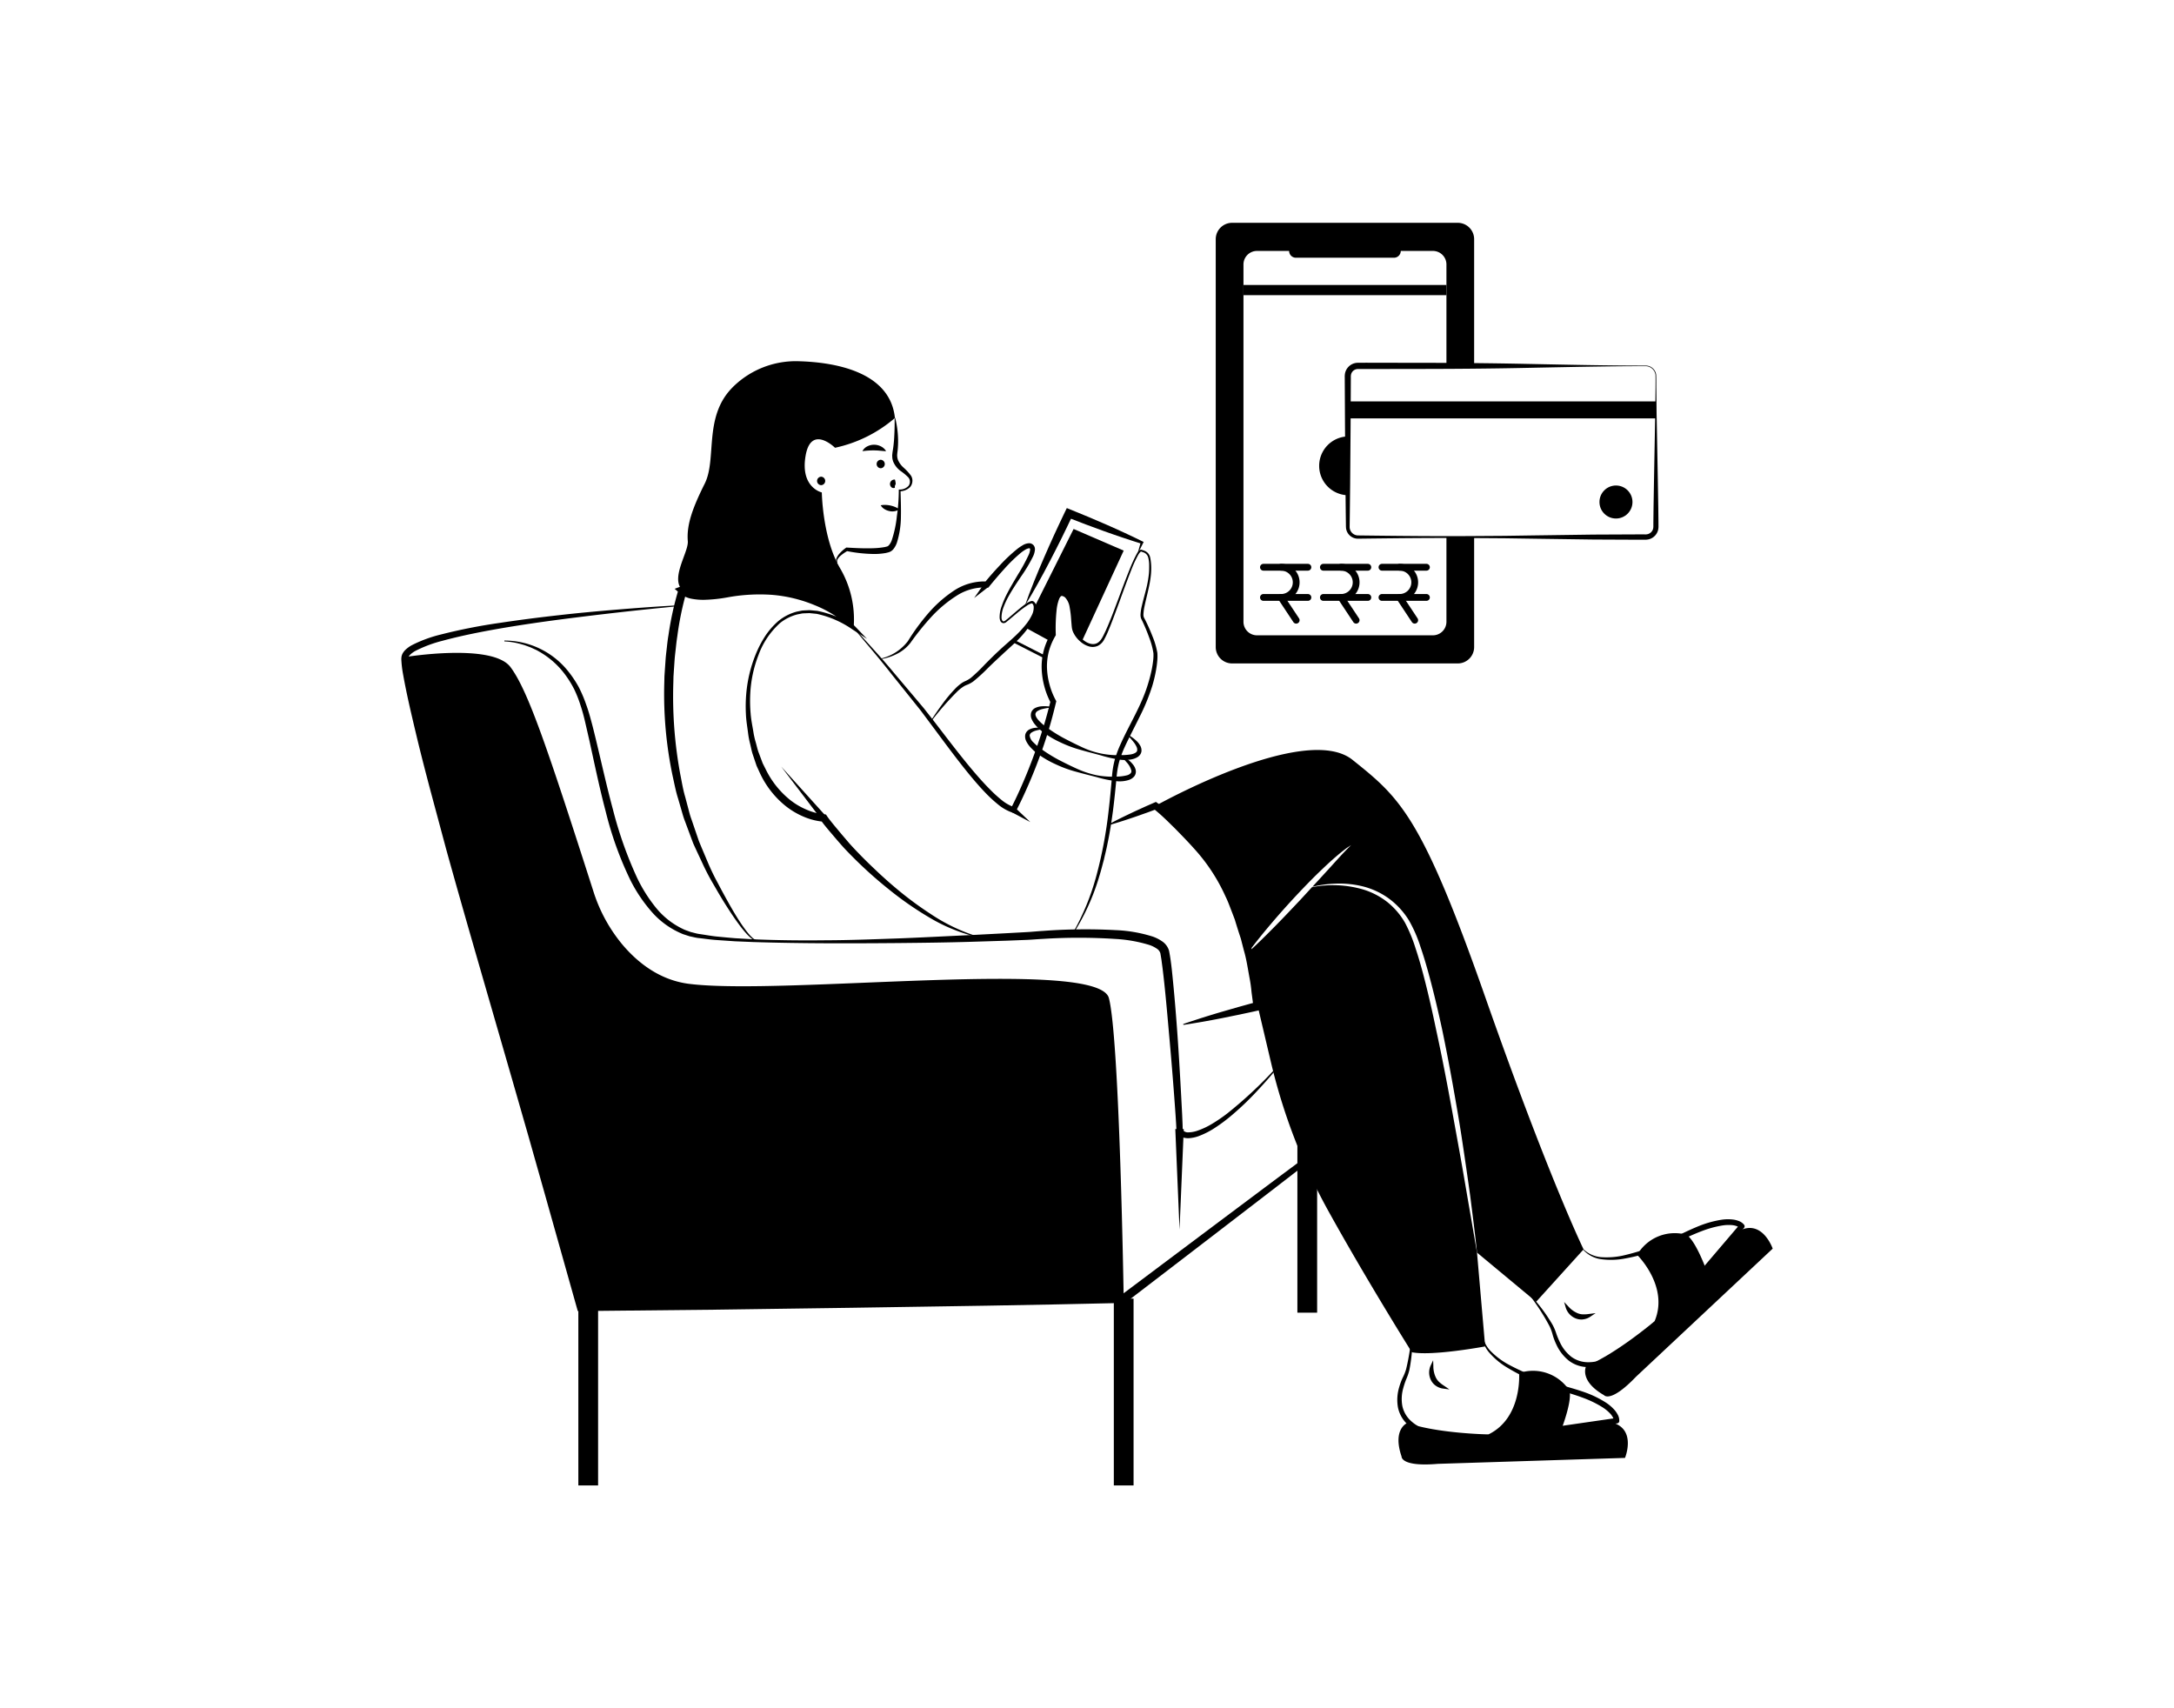 <svg xmlns="http://www.w3.org/2000/svg" data-name="Layer 1" viewBox="0 0 700 550"><path d="M257.354,116.312c10.819.314,29.266,3.094,30.798,18.264a43.433,43.433,0,0,1-19.287,9.589s-7.737-7.628-9.48,2.615,5.23,11.769,5.23,11.769.218,14.82,5.884,24.409a32.597,32.597,0,0,1,4.359,19.178s-14.166-15.691-40.318-11.115-12.64-11.551-13.076-16.781,1.526-10.679,5.448-18.525-.344-21.058,8.5-30.511q.395-.422.797-.82A28.797,28.797,0,0,1,257.354,116.312Z"/><path d="M288.242,134.563a30.658,30.658,0,0,1,.927,6.916,28.469,28.469,0,0,1-.138,3.527l-.11.873-.056.748.066.722c.074.227.105.463.185.687a7.062,7.062,0,0,0,1.763,2.468,17.289,17.289,0,0,1,2.432,2.625,2.937,2.937,0,0,1,.458,1.933,3.113,3.113,0,0,1-.738,1.772,4.809,4.809,0,0,1-3.354,1.345l.282-.289c.064,2.787.184,5.567.124,8.373a28.466,28.466,0,0,1-1.286,8.44,6.896,6.896,0,0,1-1.145,2.11,2.872,2.872,0,0,1-.507.486l-.301.218-.363.171a3.167,3.167,0,0,1-.611.196l-.558.143a20.414,20.414,0,0,1-4.331.331,47.185,47.185,0,0,1-8.381-.945l.371-.076a13.463,13.463,0,0,0-2.273,1.549,4.716,4.716,0,0,0-.896.999,1.355,1.355,0,0,0-.193,1.233l-.16.086a1.597,1.597,0,0,1-.072-1.524,5.263,5.263,0,0,1,.799-1.298,11.974,11.974,0,0,1,2.212-2.004l.123-.09.247.014c2.739.157,5.502.297,8.209.213a25.309,25.309,0,0,0,3.948-.386l.45-.114a1.72,1.72,0,0,0,.379-.114.739.739,0,0,1,.111-.044l.116-.091a1.566,1.566,0,0,0,.248-.224,5.136,5.136,0,0,0,.878-1.499,36.113,36.113,0,0,0,1.688-7.882,58.5,58.5,0,0,0,.611-8.257l-.002-.283.284-.006a3.766,3.766,0,0,0,2.86-1.19,2.128,2.128,0,0,0,.428-1.41,2.002,2.002,0,0,0-.498-1.306,17.613,17.613,0,0,0-2.554-2.122,7.077,7.077,0,0,1-2.328-3,7.55,7.55,0,0,1-.255-.979c-.029-.333-.045-.667-.06-.999l.101-.97.132-.836c.186-1.102.288-2.225.379-3.354.148-2.259.21-4.551.18-6.858Z"/><path d="M283.576 150.758a1.363 1.363 0 000-2.724 1.363 1.363 0 000 2.724zM288.153 154.408a6.066 6.066 0 01.212.96 2.813 2.813 0 01.026.514c-.007.112-.067.136-.152.275a1.619 1.619 0 00-.086.866 1.007 1.007 0 01-1.167-.182 1.431 1.431 0 011.167-2.433zM277.692 145.255a3.473 3.473 0 011.604-1.558 4.691 4.691 0 012.211-.506 4.79 4.79 0 012.187.555 4.067 4.067 0 011.625 1.509c-.782-.002-1.421-.11-2.052-.146-.619-.077-1.207-.075-1.785-.103A28.065 28.065 0 00277.692 145.255zM283.576 162.69a6.961 6.961 0 011.66-.121 9.168 9.168 0 011.467.192 9.076 9.076 0 011.411.429 6.473 6.473 0 011.462.802 4.12 4.12 0 01-3.26.542 4.794 4.794 0 01-1.518-.611A3.475 3.475 0 01283.576 162.69zM264.397 156.206a1.363 1.363 0 000-2.724 1.363 1.363 0 000 2.724z"/><polygon points="251.539 246.814 265.968 262.797 264.57 263.956 251.539 246.814"/><path d="M344.958,301.245a78.381,78.381,0,0,0,8.131-19.543,139.345,139.345,0,0,0,3.891-20.841c.423-3.516.725-7.041,1.046-10.587a29.83,29.83,0,0,1,.838-5.385,35.03,35.03,0,0,1,1.861-5.114c2.92-6.564,6.779-12.562,8.827-19.277a48.114,48.114,0,0,0,1.321-5.07c.163-.856.311-1.716.406-2.577a14.393,14.393,0,0,0,.114-2.522,24.327,24.327,0,0,0-1.342-4.991c-.595-1.653-1.262-3.292-1.999-4.884-.184-.405-.376-.775-.577-1.182a2.503,2.503,0,0,1-.213-.801,3.373,3.373,0,0,1-.023-.739,15.55,15.55,0,0,1,.431-2.713c.404-1.75.897-3.453,1.323-5.171a33.485,33.485,0,0,0,.939-5.184c.082-.863.086-1.758.083-2.629a9.514,9.514,0,0,0-.31-2.546,2.39,2.39,0,0,0-1.577-1.667c-.199-.074-.399-.147-.609-.211-.036-.01-.138-.049-.121-.034.006-.004-.007.001-.022.003a.625.625,0,0,0-.175.116,4.643,4.643,0,0,0-.732.998,38.221,38.221,0,0,0-2.205,4.802c-1.31,3.294-2.506,6.639-3.727,9.975-1.236,3.333-2.421,6.682-3.817,9.975a26.217,26.217,0,0,1-1.18,2.438,4.679,4.679,0,0,1-2.026,2.046,4.093,4.093,0,0,1-2.923.178,7.4,7.4,0,0,1-2.502-1.344l-.182-.144-.002-.244V206.365l.185.389a8.822,8.822,0,0,1-2.569-3.271,5.463,5.463,0,0,1-.333-1.044c-.072-.379-.095-.688-.135-1.031l-.161-1.978a30.89,30.89,0,0,0-.465-3.837,6.021,6.021,0,0,0-1.427-3.184,1.253,1.253,0,0,0-.305-.23.954.954,0,0,0-.33-.176c-.115-.036-.244-.097-.342-.121a.522.522,0,0,0-.212.002c-.236.03-.593.468-.803,1.009a14.272,14.272,0,0,0-.808,3.641,55.677,55.677,0,0,0-.252,7.757l.006.212-.127.237a19.915,19.915,0,0,0-2.101,4.961,18.923,18.923,0,0,0-.61,5.353,23.322,23.322,0,0,0,.824,5.364,23.001,23.001,0,0,0,1.992,5.014l.183.33-.082.338c-.735,3.037-1.505,6.067-2.426,9.051-.885,2.996-1.895,5.952-2.987,8.876q-1.621,4.393-3.496,8.685c-1.249,2.867-2.554,5.685-4.015,8.485l-.347.666-.705-.208a14.765,14.765,0,0,1-4.577-2.55,43.267,43.267,0,0,1-3.713-3.364c-2.325-2.365-4.449-4.88-6.517-7.428-4.117-5.111-7.971-10.399-11.874-15.63l-2.927-3.921-3.058-3.819-6.124-7.637c-4.009-5.154-8.286-10.093-12.474-15.109l.135-.121c4.36,4.865,8.847,9.626,13.012,14.67l6.33,7.497,3.163,3.753,3.03,3.86c3.99,5.18,7.918,10.395,12.077,15.397,2.085,2.493,4.228,4.936,6.51,7.204a41.544,41.544,0,0,0,3.553,3.202,13.2,13.2,0,0,0,3.925,2.209l-1.053.458c1.402-2.709,2.7-5.531,3.92-8.36q1.834-4.251,3.429-8.601,1.593-4.347,2.971-8.766c.936-2.941,1.721-5.924,2.472-8.914l.101.667a24.57,24.57,0,0,1-2.133-5.474,25.054,25.054,0,0,1-.835-5.783,20.23,20.23,0,0,1,3.074-11.201l-.121.448a57.066,57.066,0,0,1,.411-7.988,15.463,15.463,0,0,1,.987-4.013,4.474,4.474,0,0,1,.597-1,2.124,2.124,0,0,1,1.189-.762,1.856,1.856,0,0,1,.765.009,5.479,5.479,0,0,1,.584.209,1.951,1.951,0,0,1,.529.294,2.354,2.354,0,0,1,.469.372,7.142,7.142,0,0,1,1.742,3.898,31.959,31.959,0,0,1,.41,3.994l.122,1.955a5.174,5.174,0,0,0,.351,1.76,7.808,7.808,0,0,0,2.208,2.909l.188.157-.002.232-0.0.009-.184-.388c1.251,1.054,2.988,1.796,4.413,1.131,1.431-.644,2.097-2.443,2.864-3.993,1.456-3.216,2.693-6.552,3.936-9.876,1.246-3.326,2.467-6.664,3.807-9.963a47.906,47.906,0,0,1,2.231-4.88,5.082,5.082,0,0,1,.835-1.145,1.161,1.161,0,0,1,.382-.24.618.618,0,0,1,.305-.027,1.059,1.059,0,0,1,.2.051c.216.063.434.14.652.219a3.39,3.39,0,0,1,1.232.766,3.198,3.198,0,0,1,.723,1.268c.812,3.632.213,7.25-.587,10.72-.385,1.74-.837,3.464-1.19,5.185a14.768,14.768,0,0,0-.345,2.551,2.452,2.452,0,0,0,.158,1.067c.201.384.428.798.622,1.196.795,1.612,1.511,3.249,2.159,4.924a25.214,25.214,0,0,1,1.534,5.248,15.282,15.282,0,0,1-.049,2.796c-.078.907-.21,1.802-.358,2.695a43.409,43.409,0,0,1-1.256,5.264,64.487,64.487,0,0,1-4.103,9.954c-1.563,3.205-3.238,6.343-4.703,9.527a33.48,33.48,0,0,0-1.828,4.873,28.337,28.337,0,0,0-.84,5.122c-.352,3.527-.691,7.079-1.15,10.613-.469,3.534-1.015,7.062-1.756,10.554-.324,1.754-.786,3.482-1.172,5.223-.472,1.722-.896,3.456-1.431,5.159a73.064,73.064,0,0,1-8.895,19.377Z"/><polygon points="331.74 264.684 325.761 261.498 326.822 260.025 331.74 264.684"/><path d="M299.738,232.075c1.12-1.804,2.337-3.542,3.591-5.259a47.8,47.8,0,0,1,4.088-4.932,13.921,13.921,0,0,1,2.534-2.154c.255-.134.573-.312.783-.401a6.88,6.88,0,0,0,.662-.319,8.385,8.385,0,0,0,1.24-.787,54.408,54.408,0,0,0,4.502-4.322c1.493-1.508,3-3.011,4.56-4.455,1.547-1.457,3.189-2.826,4.71-4.235a35.24,35.24,0,0,0,4.229-4.553,14.976,14.976,0,0,0,1.598-2.6,5.307,5.307,0,0,0,.595-2.802l-.008-.056.001-.021 0-.009.007.08a1.73,1.73,0,0,0-.255-.7.934.934,0,0,0-.22-.237.25.25,0,0,0-.073-.042.276.276,0,0,0-.103-.003,4.71,4.71,0,0,0-1.532.731,33.747,33.747,0,0,0-2.976,2.225l-2.87,2.413c-.24.203-.48.406-.736.604a1.454,1.454,0,0,1-1.056.389,1.218,1.218,0,0,1-.914-.742,3.004,3.004,0,0,1-.229-1.015,10.136,10.136,0,0,1,.695-3.791,29.152,29.152,0,0,1,1.473-3.504c1.134-2.261,2.439-4.41,3.712-6.562a58.703,58.703,0,0,0,3.526-6.482,4.975,4.975,0,0,0,.405-1.55.529.529,0,0,0-.074-.384.409.409,0,0,0-.216-.087,3.212,3.212,0,0,0-1.292.498,12.622,12.622,0,0,0-1.435,1.011,50.093,50.093,0,0,0-5.27,5.133c-1.666,1.829-3.279,3.734-4.844,5.639l-.324.394-.523-.038a16.589,16.589,0,0,0-9.704,2.673,40.723,40.723,0,0,0-8.116,6.798,85.784,85.784,0,0,0-6.758,8.401,12.744,12.744,0,0,1-4.321,3.502,17.333,17.333,0,0,1-5.209,1.698l-.03-.179a15.329,15.329,0,0,0,8.765-5.606,69.818,69.818,0,0,1,6.437-8.823,40.292,40.292,0,0,1,8.262-7.357,17.769,17.769,0,0,1,10.859-3.033l-.846.356c1.6-1.966,3.266-3.841,5.004-5.677a51.633,51.633,0,0,1,5.574-5.217,14.217,14.217,0,0,1,1.652-1.114,4.286,4.286,0,0,1,2.222-.672,1.931,1.931,0,0,1,1.39.76,2.074,2.074,0,0,1,.351,1.4,6.33,6.33,0,0,1-.581,2.05,48.842,48.842,0,0,1-3.903,6.537c-1.386,2.082-2.779,4.151-3.981,6.315a25.42,25.42,0,0,0-1.571,3.346,9.583,9.583,0,0,0-.719,3.526c.012.562.228,1.185.607,1.221.364.066.894-.482,1.365-.839l2.85-2.44c.967-.8,1.919-1.62,2.967-2.348a5.523,5.523,0,0,1,1.809-.918,1.053,1.053,0,0,1,.362-.001.983.983,0,0,1,.353.144,1.719,1.719,0,0,1,.445.417,2.556,2.556,0,0,1,.448,1.022l.006.028.001.052 0.0.009-.007-.078a6.184,6.184,0,0,1-.491,3.367,15.856,15.856,0,0,1-1.565,2.891,33.174,33.174,0,0,1-4.162,4.951c-1.53,1.526-3.129,2.885-4.661,4.332-1.544,1.433-3.088,2.864-4.597,4.34a54.645,54.645,0,0,1-4.749,4.36,9.27,9.27,0,0,1-1.457.878,8.174,8.174,0,0,1-.785.33c-.282.104-.422.196-.645.29a12.928,12.928,0,0,0-2.379,1.837,97.678,97.678,0,0,0-8.307,9.503Z"/><polygon points="313.651 192.547 317.134 187.563 318.45 188.814 313.651 192.547"/><path d="M329.997,195.033c.894-2.614,1.909-5.17,2.916-7.73l1.562-3.816,1.618-3.789c1.083-2.524,2.22-5.022,3.347-7.525,1.171-2.482,2.297-4.985,3.504-7.45l.558-1.139,1.159.466q5.876,2.363,11.682,4.903c1.927.868,3.867,1.703,5.778,2.61,1.921.882,3.828,1.801,5.728,2.734l.39.192-.161.333q-.926,1.915-1.906,3.809c.362-1.375.747-2.741,1.147-4.102l.229.524c-2.022-.629-4.038-1.272-6.04-1.952-2.012-.655-3.994-1.382-5.991-2.076q-5.964-2.143-11.855-4.468l1.717-.673c-1.154,2.49-2.388,4.942-3.579,7.414-1.234,2.452-2.458,4.908-3.736,7.339l-1.923,3.643-1.98,3.616C332.81,190.294,331.464,192.692,329.997,195.033Z"/><rect width=".908" height="11.426" x="330.927" y="203.254" transform="rotate(-62.982 331.381 208.967)"/><path d="M361.816 177.279l-13.412 29.086a7.36 7.36 0 01-2.715-4.232c-.436-3.269 0-10.025-3.487-10.897s-3.051 13.076-3.051 13.076a18.312 18.312 0 00-1.117 2.061l-7.746-4.241c2.697-3.387 3.206-5.657 2.969-6.956v-.009l.054-.136 12.377-24.718zM313.615 301.429a54.559 54.559 0 01-14.423-6.05 106.173 106.173 0 01-12.881-8.946 136.155 136.155 0 01-11.686-10.465c-.927-.926-1.84-1.862-2.741-2.826-.909-.998-1.742-1.957-2.601-2.951l-2.537-2.985c-.844-1.032-1.656-1.964-2.492-3.195l.972.561a20.893 20.893 0 01-6.646-1.705 24.706 24.706 0 01-5.774-3.486 29.615 29.615 0 01-8.136-10.501l-.692-1.509-.345-.754c-.098-.257-.179-.521-.269-.781l-1.051-3.129c-.328-1.047-.514-2.13-.776-3.192a26.897 26.897 0 01-.631-3.212c-.265-2.165-.659-4.305-.735-6.494a47.113 47.113 0 01.122-6.538 43.407 43.407 0 013.056-12.648 34.696 34.696 0 013.007-5.788 23.632 23.632 0 014.32-4.925 15.683 15.683 0 015.868-2.984l1.63-.333c.549-.061 1.104-.069 1.656-.104l.829-.038.824.073 1.649.149a35.03 35.03 0 0112.075 4.918l-.831.979a38.267 38.267 0 00-11.996-7.697 45.451 45.451 0 00-13.874-3.357 57.526 57.526 0 00-14.281.819 47.768 47.768 0 01-7.484.786 20.076 20.076 0 01-3.91-.312 8.403 8.403 0 01-3.937-1.785l-1.661-1.448 2.089-.798.003-.001 2.516-.961-.775 2.635a98.892 98.892 0 00-2.989 14.459c-.195 1.222-.331 2.452-.463 3.683-.128 1.231-.294 2.458-.391 3.692l-.253 3.706-.121 1.853-.04 1.857a137.331 137.331 0 002.227 29.572c.495 2.427.868 4.886 1.578 7.264l.954 3.596c.324 1.197.603 2.409 1.043 3.57l2.408 7.047c.934 2.297 1.919 4.576 2.877 6.869a73.572 73.572 0 003.244 6.722c1.156 2.212 2.352 4.403 3.57 6.581 1.227 2.172 2.493 4.323 3.876 6.393.691 1.034 1.414 2.047 2.195 3.009a13.968 13.968 0 001.244 1.366 4.138 4.138 0 001.481 1.003l-.066.264a4.413 4.413 0 01-1.674-.974 14.41 14.41 0 01-1.37-1.324 36.509 36.509 0 01-2.391-2.933c-1.505-2.02-2.89-4.12-4.237-6.241-1.35-2.12-2.622-4.285-3.869-6.465a74.97 74.97 0 01-3.534-6.671c-1.059-2.287-2.148-4.567-3.185-6.87l-2.636-7.099c-.475-1.173-.787-2.398-1.145-3.609L218.344 257.13c-.778-2.41-1.217-4.902-1.779-7.367a127.984 127.984 0 01-2.667-30.157l.045-1.897.127-1.893.265-3.786c.101-1.261.272-2.516.405-3.774.133-1.258.281-2.515.5-3.763a101.139 101.139 0 013.287-14.885l1.741 1.674-.004.001.429-2.246a5.855 5.855 0 002.665 1.192 17.557 17.557 0 003.377.306 45.358 45.358 0 007.081-.657 57.887 57.887 0 0114.899-.542 44.874 44.874 0 0114.376 3.918 40.362 40.362 0 0112.248 8.447l3.833 3.99-4.663-3.011a31.982 31.982 0 00-11.531-5.04l-1.56-.156-.781-.079-.78.029c-.52.029-1.043.028-1.56.079l-1.531.297a14.805 14.805 0 00-5.557 2.752 25.49 25.49 0 00-7.006 10.404 39.471 39.471 0 00-2.628 12.397 45.708 45.708 0 00.116 6.345c.149 2.109.616 4.193.945 6.283a25.599 25.599 0 00.721 3.085c.29 1.013.503 2.052.854 3.042l1.108 2.946c.094.244.179.493.28.733l.352.699.702 1.397a28.782 28.782 0 007.659 9.584 22.31 22.31 0 005.234 3.136 18.818 18.818 0 005.765 1.568l.638.059.334.503c.615.926 1.486 1.981 2.281 2.963l2.484 2.977 2.508 2.936c.854.951 1.737 1.894 2.631 2.821q2.679 2.789 5.505 5.441c.936.889 1.871 1.78 2.837 2.636.954.87 1.916 1.732 2.905 2.56a113.89 113.89 0 0012.374 9.289 58.077 58.077 0 0013.879 6.8zM356.996 265.401c2.392-1.285 4.819-2.481 7.265-3.631 1.217-.59 2.453-1.133 3.679-1.7 1.225-.571 2.469-1.093 3.703-1.642l.543-.242.52.37a41.427 41.427 0 013.717 3.002c1.207 1.021 2.303 2.151 3.418 3.263a62.933 62.933 0 015.899 7.339c3.526 5.185 6.84 10.444 9.835 15.922.824 1.332 1.487 2.746 2.186 4.146l1.057 2.1.525 1.054.454 1.084c.592 1.451 1.191 2.904 1.756 4.371.585 1.46.948 2.993 1.424 4.491a85.603 85.603 0 012.237 9.165c.611 3.089.796 6.244 1.138 9.366l.129 1.174-1.181.279c-2.001.472-4.019.877-6.028 1.317l-6.049 1.229q-3.03.592-6.073 1.133c-2.035.333-4.061.703-6.108.989l-.065-.265c1.947-.694 3.914-1.305 5.872-1.953q2.947-.932 5.907-1.809l5.931-1.713c1.984-.54 3.96-1.116 5.952-1.625l-1.052 1.452-.601-4.547a44.996 44.996 0 00-.626-4.537c-.569-2.999-.982-6.039-1.85-8.977l-.573-2.223c-.195-.74-.352-1.493-.617-2.212-.486-1.451-.937-2.917-1.395-4.384l-.334-1.105-.407-1.077L396.359 292.851c-.553-1.437-1.089-2.887-1.78-4.265A58.117 58.117 0 00384.444 273.182c-2.046-2.301-4.201-4.483-6.337-6.669-1.105-1.053-2.168-2.153-3.29-3.183-1.095-1.051-2.283-2.045-3.407-2.977l1.063.128c-1.268.463-2.526.953-3.803 1.395-1.276.445-2.542.914-3.826 1.336-2.558.874-5.134 1.702-7.746 2.442z"/><path d="M218.464,195.169q-19.173,1.827-38.262,4.311c-6.359.836-12.705,1.763-19.017,2.845-6.305,1.099-12.598,2.328-18.73,3.99a41.264,41.264,0,0,0-8.743,3.277,7.944,7.944,0,0,0-1.692,1.242,2.972,2.972,0,0,0-.486.668c-.032.109-.063.184-.09.302l-.025.418a33.805,33.805,0,0,0,.586,4.578c1.161,6.25,2.697,12.491,4.227,18.711,3.121,12.437,6.29,24.877,9.6,37.279l9.82,37.244,4.993,18.603,5.141,18.562c1.735,6.181,3.432,12.374,5.214,18.542l5.356,18.501c3.55,12.34,7.274,24.631,10.948,36.933l-.725-.533,43.798-1.186,43.801-1.024,43.803-.951,21.903-.416,21.904-.344-.816.283,29.871-22.395c9.971-7.446,19.911-14.934,29.92-22.331l-.35.598c.669-4.851,1.073-9.79,1.256-14.708a104.54,104.54,0,0,0-.431-14.746,52.342,52.342,0,0,0-1.248-7.244,26.263,26.263,0,0,0-2.641-6.795,11.295,11.295,0,0,0-5.179-4.882,11.593,11.593,0,0,0-7.17-.403l-.065-.265a10.922,10.922,0,0,1,13.032,5.173,27.073,27.073,0,0,1,2.94,6.925,53.381,53.381,0,0,1,1.498,7.348,101.777,101.777,0,0,1,.768,14.926c-.082,4.985-.381,9.942-.961,14.92l-.042.358-.309.24c-9.823,7.641-19.716,15.191-29.577,22.782l-29.626,22.718-.356.273-.46.01-21.901.473-21.903.402-43.808.683L230.42,421.673l-43.812.449-.573.006-.152-.539-10.443-37.084-5.244-18.535L164.876,347.456l-10.691-37.014c-3.559-12.34-7.107-24.685-10.533-37.066L138.656,254.764c-1.644-6.211-3.259-12.431-4.744-18.687-1.487-6.259-2.976-12.506-4.112-18.893a34.921,34.921,0,0,1-.582-4.973c.009-.251.036-.523.061-.782a4.659,4.659,0,0,1,.263-.844,5.046,5.046,0,0,1,.915-1.276,9.969,9.969,0,0,1,2.179-1.596,42.999,42.999,0,0,1,9.269-3.414,180.242,180.242,0,0,1,18.992-3.747c6.364-.966,12.745-1.774,19.133-2.489,6.386-.731,12.787-1.307,19.19-1.834,6.403-.526,12.809-.995,19.225-1.331Z"/><path d="M361.815,418.112s-1.308-83.688-4.768-96.764-104.657-.756-135.148-4.577c-9.571-1.199-16.664-6.928-21.484-12.64a50.426,50.426,0,0,1-9.351-17.156c-14.677-45.722-20.996-64.593-26.7-72.199-5.884-7.846-33.998-3.214-33.998-3.214-1.961,10.406,56.228,209.819,56.228,209.819Z"/><path d="M162.398,206.236a26.268,26.268,0,0,1,20.642,10.007,35.051,35.051,0,0,1,3.304,4.971,41.479,41.479,0,0,1,2.34,5.479c.694,1.875,1.236,3.757,1.732,5.646.52,1.886.972,3.785,1.434,5.679,1.836,7.579,3.49,15.171,5.516,22.644a127.496,127.496,0,0,0,7.676,21.759,48.176,48.176,0,0,0,6.029,9.663,24.971,24.971,0,0,0,8.753,6.982,8.612,8.612,0,0,0,1.298.543l1.325.485c.923.203,1.805.506,2.767.633,1.911.266,3.805.639,5.736.821,1.93.185,3.859.378,5.794.531l5.817.341c7.765.335,15.545.413,23.322.32,7.778-.019,15.554-.332,23.327-.6,7.773-.296,15.542-.719,23.311-1.072l11.65-.609,5.822-.321c1.903-.081,3.848-.302,5.808-.414a183.769,183.769,0,0,1,23.513-.25,45.484,45.484,0,0,1,11.859,2.075,12.557,12.557,0,0,1,2.941,1.479,5.539,5.539,0,0,1,2.307,3.089c.423,2.134.651,3.987.878,5.965,1.649,15.556,2.527,31.079,3.334,46.65l.126,2.927c.021.483.038.982.042,1.492l.005.373c.013.051-0.0.109.013.157a.661.661,0,0,0,.116.278,2.245,2.245,0,0,0,1.818.617,9.434,9.434,0,0,0,2.596-.456,24.454,24.454,0,0,0,5.089-2.39,49.893,49.893,0,0,0,4.743-3.251,136.947,136.947,0,0,0,16.873-15.97l.206.178q-3.685,4.535-7.697,8.806a93.291,93.291,0,0,1-8.528,8.067,51.379,51.379,0,0,1-4.764,3.512,26.059,26.059,0,0,1-5.366,2.741,11.2,11.2,0,0,1-3.115.646,5.472,5.472,0,0,1-1.748-.198,3.272,3.272,0,0,1-1.704-1.123,2.66,2.66,0,0,1-.485-1.036,3.638,3.638,0,0,1-.07-.566l-.018-.356-.074-1.424-.187-2.901q-.811-11.626-1.845-23.251c-.7-7.74-1.319-15.501-2.247-23.18-.106-.964-.252-1.907-.37-2.862-.057-.481-.133-.945-.213-1.405l-.116-.694-.058-.347-.029-.173-.029-.099a2.69,2.69,0,0,0-1.168-1.441,9.765,9.765,0,0,0-2.262-1.126,45.762,45.762,0,0,0-11.065-1.969,181.26,181.26,0,0,0-23.147-.023c-1.927.087-3.854.285-5.84.347l-5.838.232-11.676.368c-7.784.233-15.572.327-23.358.403-15.574.125-31.146.169-46.722-.328l-5.842-.239-5.842-.402c-1.949-.116-3.893-.429-5.844-.635-.973-.095-1.959-.384-2.94-.571l-1.433-.468a9.597,9.597,0,0,1-1.41-.534,26.581,26.581,0,0,1-9.587-7.128,48.579,48.579,0,0,1-6.613-9.892,111.185,111.185,0,0,1-7.978-22.15c-2.001-7.564-3.576-15.205-5.242-22.79l-1.3-5.669c-.433-1.89-.911-3.764-1.515-5.56a39.762,39.762,0,0,0-2.071-5.314,33.547,33.547,0,0,0-2.996-4.831,26.973,26.973,0,0,0-8.519-7.456,9.994,9.994,0,0,0-1.277-.651l-1.306-.601c-.904-.313-1.79-.701-2.724-.929a23.263,23.263,0,0,0-5.679-.976Z"/><polygon points="381.157 363.519 379.795 395.883 378.433 363.519 381.157 363.519"/><rect width="6.357" height="60.151" x="358.637" y="418.112"/><rect width="6.357" height="60.151" x="417.743" y="362.485"/><rect width="6.357" height="60.151" x="186.221" y="418.112"/><path d="M472.48,385.347l3.095,17.946,2.625,30.209s-17.055,3.181-23.599,1.878c0,0-14.544-23.177-26.971-45.635a187.857,187.857,0,0,1-18.386-47.666l-4.273-18.118a96.075,96.075,0,0,0-2.941-17.466c2.951-2.692,5.777-5.49,8.565-8.326,2.798-2.826,5.519-5.73,8.249-8.613,1.198-1.293,2.386-2.597,3.583-3.9a34.836,34.836,0,0,1,16.365.69,23.806,23.806,0,0,1,7.866,4.053,23.502,23.502,0,0,1,5.73,6.678,48.142,48.142,0,0,1,3.401,8.249c.958,2.855,1.782,5.758,2.558,8.69,1.533,5.844,2.865,11.756,4.101,17.687,2.587,11.833,4.733,23.78,6.889,35.719C470.429,373.39,471.464,379.369,472.48,385.347Z"/><path d="M494.622 419.121l-19.047-15.828c-.613-6.046-1.409-12.063-2.165-18.089q-1.25-9.025-2.616-18.032c-.891-6.007-1.964-11.986-3.018-17.965-1.083-5.979-2.213-11.957-3.459-17.907-1.294-5.94-2.683-11.861-4.292-17.744-.805-2.941-1.667-5.864-2.663-8.757a43.885 43.885 0 00-3.708-8.479A25.074 25.074 0 00447.396 289.44a24.424 24.424 0 00-8.345-3.995 31.609 31.609 0 00-9.131-.939 35.717 35.717 0 00-7.349 1.006c1.447-1.571 2.903-3.133 4.331-4.714 2.702-2.913 5.279-5.931 8.144-8.7l-1.255.814c-.422.287-.805.604-1.207.91-.795.604-1.552 1.255-2.319 1.897q-2.271 1.955-4.427 4.034c-2.903 2.731-5.662 5.605-8.393 8.498-2.711 2.913-5.375 5.873-7.952 8.91-2.577 3.028-5.097 6.113-7.464 9.332-8.336-31.455-29.97-47.043-29.97-47.043s48.164-27.019 63.418-14.812c15.253 12.197 22.228 17.869 42.713 76.276 20.494 58.407 31.704 81.334 31.704 81.334zM454.736 428.659a52.261 52.261 0 01-.937 12.432 17.193 17.193 0 01-1.025 3.006 26.378 26.378 0 00-.946 2.854 12.683 12.683 0 00-.276 5.807 9.103 9.103 0 002.866 4.831 13.293 13.293 0 001.134.908l.61.407c.229.151.464.303.677.465a13.918 13.918 0 002.448 1.645 17.256 17.256 0 005.791 1.207c2.036.143 4.094.172 6.154.149A206.09 206.09 0 00495.879 460.103l24.526-3.548-.75.757a3.029 3.029 0 00-.104-.463 3.398 3.398 0 00-.279-.614 5.797 5.797 0 00-.877-1.178 12.852 12.852 0 00-2.441-1.981 33.071 33.071 0 00-5.879-2.894c-2.081-.791-4.176-1.449-6.361-2.091-2.172-.658-4.324-1.388-6.459-2.167a62.561 62.561 0 01-12.339-5.842 23.387 23.387 0 01-5.255-4.426 9.453 9.453 0 01-2.486-6.292.088.088 0 01.175-.002 9.286 9.286 0 002.814 5.844 24.354 24.354 0 005.298 3.983A70.452 70.452 0 00497.772 444.446c4.238 1.461 8.618 2.412 12.968 3.994a33.328 33.328 0 016.242 3.082 13.588 13.588 0 012.761 2.32 7.544 7.544 0 011.102 1.554 3.993 3.993 0 01.546 2.135.778.778 0 01-.678.749l-.071.009c-8.2 1.05-16.414 2.019-24.653 2.748-8.243.703-16.455 1.598-24.726 2.135-2.069.134-4.145.221-6.238.183a18.076 18.076 0 01-6.333-1.019 15.093 15.093 0 01-2.744-1.714l-1.289-.85a14.846 14.846 0 01-1.29-1.02 10.206 10.206 0 01-3.262-5.697 14.076 14.076 0 01.423-6.456 19.886 19.886 0 011.104-2.989 15.909 15.909 0 001.121-2.796 69.28 69.28 0 001.808-12.158.088.088 0 01.092-.083A.091.091 0 01454.736 428.659z"/><path fill="6C63FF" d="M461.07,439.835a8.93,8.93,0,0,0,.897,3.987,5.451,5.451,0,0,0,1.212,1.556,12.818,12.818,0,0,0,1.691,1.269,4.784,4.784,0,0,1-2.107-.727,4.386,4.386,0,0,1-1.568-1.686A4.996,4.996,0,0,1,461.07,439.835Z"/><path d="M466.707 447.349l-1.897-.252a5.19 5.19 0 01-2.305-.803 4.787 4.787 0 01-1.709-1.843 5.478 5.478 0 01-.137-4.81l.794-1.69.07 1.866a8.327 8.327 0 00.841 3.786 5.001 5.001 0 001.115 1.434 10.724 10.724 0 001.438 1.094zM453.163 458.132s-4.916 1.891-1.87 10.831c0 0-.291 3.374 11.659 2.348l60.279-1.915s4.136-10.009-5.195-11.637l-15.086 1.901s3.467-9.13 2.32-12.035a13.954 13.954 0 00-16.14-5.529s1.1 14.429-9.875 19.737C479.256 461.832 462.845 461.549 453.163 458.132zM492.444 416.654a52.261 52.261 0 017.505 9.955 17.192 17.192 0 011.215 2.935 26.382 26.382 0 001.174 2.768 12.683 12.683 0 003.627 4.543 9.103 9.103 0 005.342 1.735 13.291 13.291 0 001.451-.067l.726-.097c.272-.038.548-.079.815-.098a13.916 13.916 0 002.924-.381 17.256 17.256 0 005.146-2.918c1.623-1.237 3.188-2.575 4.719-3.952A206.088 206.088 0 00544.104 413.102l16.076-18.859-.063 1.064a3.029 3.029 0 00-.384-.279 3.399 3.399 0 00-.615-.277 5.797 5.797 0 00-1.437-.306 12.851 12.851 0 00-3.141.124A33.071 33.071 0 00548.215 396.277c-2.085.78-4.093 1.669-6.158 2.63-2.066.94-4.164 1.813-6.282 2.637a62.561 62.561 0 01-13.124 3.76 23.388 23.388 0 01-6.869.146 9.453 9.453 0 01-6.022-3.084.088.088 0 01.131-.117 9.287 9.287 0 005.972 2.531 24.355 24.355 0 006.609-.507 70.452 70.452 0 0012.717-4.181c4.147-1.701 8.065-3.879 12.376-5.563a33.327 33.327 0 016.723-1.807 13.588 13.588 0 013.605-.081 7.544 7.544 0 011.854.439 3.993 3.993 0 011.82 1.243.778.778 0 01-.015 1.01l-.048.054c-5.465 6.203-10.993 12.354-16.7 18.343-5.727 5.971-11.303 12.066-17.16 17.93-1.466 1.467-2.967 2.903-4.564 4.256a18.077 18.077 0 01-5.428 3.417 15.093 15.093 0 01-3.192.525l-1.53.213a14.847 14.847 0 01-1.642.085 10.206 10.206 0 01-6.212-2.124 14.076 14.076 0 01-3.945-5.128 19.886 19.886 0 01-1.144-2.974 15.91 15.91 0 00-1.004-2.84 69.281 69.281 0 00-6.67-10.324.088.088 0 01.014-.123A.091.091 0 01492.444 416.654z"/><path fill="6C63FF" d="M504.58,420.865a8.93,8.93,0,0,0,3.306,2.402,5.451,5.451,0,0,0,1.938.368,12.819,12.819,0,0,0,2.108-.163,4.784,4.784,0,0,1-2.062.845,4.386,4.386,0,0,1-2.291-.231A4.996,4.996,0,0,1,504.58,420.865Z"/><path d="M509.175 424.837a5.177 5.177 0 01-1.752-.324 5.478 5.478 0 01-3.279-3.522l-.519-1.792 1.285 1.353a8.339 8.339 0 003.133 2.288 5.006 5.006 0 001.784.341 10.587 10.587 0 001.8-.128l2.146-.266-1.588 1.062a5.181 5.181 0 01-2.261.918A3.968 3.968 0 01509.175 424.837zM510.723 439.827s-2.443 4.667 5.748 9.369c0 0 2.009 2.726 10.306-5.936l44.005-41.241s-3.504-10.248-11.586-5.309l-10.074 11.389s-3.425-9.146-6.205-10.57a13.954 13.954 0 00-15.772 6.505s10.354 10.11 5.616 21.343C532.762 425.376 520.251 436 510.723 439.827zM474.654 117.803V76.997a5.275 5.275 0 00-5.26-5.26H396.712a5.275 5.275 0 00-5.26 5.26V208.335a5.271 5.271 0 005.26 5.27H469.394a5.271 5.271 0 005.26-5.27V172.914h-8.92v27.278A4.363 4.363 0 01461.375 204.551H404.731a4.355 4.355 0 01-4.35-4.359V85.151a4.349 4.349 0 014.35-4.359H461.375a4.357 4.357 0 014.359 4.359v32.653z"/><path d="M417.359,200.781a1.092,1.092,0,0,1-.912-.49l-4.859-7.333a1.093,1.093,0,0,1,.911-1.698,3.766,3.766,0,0,0,0-7.532,1.094,1.094,0,1,1,0-2.188,5.954,5.954,0,0,1,1.843,11.614l3.927,5.928a1.093,1.093,0,0,1-.91,1.698Z"/><path d="M421.128 183.729H406.815a1.094 1.094 0 110-2.188H421.128a1.094 1.094 0 110 2.188zM421.128 193.448H406.815a1.094 1.094 0 110-2.188H421.128a1.094 1.094 0 110 2.188zM436.66 200.781a1.092 1.092 0 01-.912-.49l-4.86-7.333a1.093 1.093 0 01.911-1.698 3.766 3.766 0 100-7.532 1.094 1.094 0 010-2.188 5.954 5.954 0 011.843 11.615l3.928 5.927A1.094 1.094 0 01436.66 200.781z"/><path d="M440.429 183.729H426.115a1.094 1.094 0 110-2.188h14.314a1.094 1.094 0 110 2.188zM440.429 193.448H426.115a1.094 1.094 0 110-2.188h14.314a1.094 1.094 0 110 2.188zM455.524 200.781a1.092 1.092 0 01-.912-.49l-4.86-7.333a1.093 1.093 0 01.911-1.698 3.766 3.766 0 100-7.532 1.094 1.094 0 110-2.188 5.954 5.954 0 011.843 11.615l3.928 5.927a1.094 1.094 0 01-.91 1.698z"/><path d="M459.293 183.729H444.979a1.094 1.094 0 110-2.188h14.314a1.094 1.094 0 110 2.188zM459.293 193.448H444.979a1.094 1.094 0 110-2.188h14.314a1.094 1.094 0 110 2.188zM529.899 117.707a3.404 3.404 0 013.366 2.942c.068 1.603.02 3.163.051 4.747.039 3.156.05 6.313.119 9.469l.351 18.938.159 9.469.057 4.735.006 1.184a5.747 5.747 0 01-.1 1.362 4.091 4.091 0 01-1.602 2.425 4.139 4.139 0 01-1.335.639 4.899 4.899 0 01-1.393.151l-2.367.003-4.735-.021-9.469-.043-18.938-.26-9.469-.14-9.469-.062c-12.625-.098-25.251.038-37.876.193a3.85 3.85 0 01-3.838-3.31 12.127 12.127 0 01-.05-1.256l-.016-1.184-.032-2.367-.106-9.469-.141-18.938-.049-9.469-.024-4.735-.006-1.184a5.921 5.921 0 01.103-1.396 4.27 4.27 0 013.047-3.183 4.162 4.162 0 01.76-.135l.376-.018.296-.002 2.367-.005 4.735.009 9.469.019c12.625-.003 25.251.09 37.876.357C504.648 117.422 517.274 117.715 529.899 117.707zm0 .192c-12.626-.007-25.251.286-37.877.535-12.625.267-25.251.36-37.876.357l-9.469.019-4.735.009-2.367-.005-.296-.002-.215.009a2.16 2.16 0 00-.403.067 2.277 2.277 0 00-1.642 1.68 4.032 4.032 0 00-.066.958l-.006 1.184-.024 4.735-.049 9.469-.141 18.938-.106 9.469-.032 2.367-.016 1.184c-.002.39-.023.816.008 1.108a2.731 2.731 0 002.669 2.41c12.625.155 25.251.291 37.876.193l9.469-.062 9.469-.14 18.938-.26 9.469-.043 4.735-.021 2.367.003a3.144 3.144 0 00.953-.081 2.447 2.447 0 00.791-.368 2.417 2.417 0 00.967-1.427 4.156 4.156 0 00.07-.992l.006-1.184.057-4.735.159-9.469.351-18.938c.069-3.156.08-6.313.119-9.469.005-1.571.042-3.172-.008-4.719A3.198 3.198 0 00529.899 117.899z"/><rect width="99.208" height="5.468" x="433.973" y="129.24"/><circle cx="520.321" cy="161.631" r="5.315"/><path d="M448.84 82.981H417.267a2.187 2.187 0 110-4.374h31.574a2.187 2.187 0 110 4.374zM433.972 140.514v18.941a9.474 9.474 0 010-18.941z"/><rect width="65.352" height="3.28" x="400.378" y="91.752"/><path d="M363.157,236.564a12.41,12.41,0,0,1,2.776,1.981,6.485,6.485,0,0,1,1.13,1.404,3.084,3.084,0,0,1,.464,2.009,2.602,2.602,0,0,1-.462,1.077,3.103,3.103,0,0,1-.809.732,5.726,5.726,0,0,1-1.792.696,11.562,11.562,0,0,1-3.509.173,41.75,41.75,0,0,1-6.609-1.462c-2.153-.586-4.314-1.13-6.468-1.755a38.359,38.359,0,0,1-6.32-2.347,31.295,31.295,0,0,1-5.871-3.465,15.354,15.354,0,0,1-2.526-2.456,7.003,7.003,0,0,1-.976-1.618,3.075,3.075,0,0,1-.142-2.154,2.636,2.636,0,0,1,1.486-1.523,5.548,5.548,0,0,1,1.774-.44,12.563,12.563,0,0,1,3.407.2l-.009.181a17.603,17.603,0,0,0-3.227.531,5.347,5.347,0,0,0-1.377.587,1.398,1.398,0,0,0-.685.875c-.129.612.421,1.507,1.096,2.228a16.293,16.293,0,0,0,2.356,2.05,46.705,46.705,0,0,0,5.466,3.479c1.927,1.021,3.886,2.011,5.891,2.937a26.858,26.858,0,0,0,12.796,2.64,19.736,19.736,0,0,0,3.119-.236c.977-.178,1.872-.591,2.009-1.194a2.012,2.012,0,0,0-.171-1.198,7.297,7.297,0,0,0-.769-1.318,25.724,25.724,0,0,0-2.157-2.471Z"/><path d="M360.593,242.934a14.553,14.553,0,0,1,2.898,1.872,8.572,8.572,0,0,1,1.258,1.272,4.454,4.454,0,0,1,.907,1.73,2.507,2.507,0,0,1-.491,2.222,3.963,3.963,0,0,1-1.765,1.114,9.654,9.654,0,0,1-3.597.399,38.019,38.019,0,0,1-6.748-1.351c-2.194-.567-4.391-1.107-6.584-1.723a38.761,38.761,0,0,1-6.431-2.34,32.247,32.247,0,0,1-5.985-3.466,16.404,16.404,0,0,1-2.594-2.446,7.89,7.89,0,0,1-1.03-1.593,3.352,3.352,0,0,1-.299-2.133,2.585,2.585,0,0,1,1.405-1.671,5.332,5.332,0,0,1,1.8-.493,12.282,12.282,0,0,1,3.462.175l-.008.181a16.793,16.793,0,0,0-3.27.554,5.036,5.036,0,0,0-1.374.619,1.332,1.332,0,0,0-.612.912,3.613,3.613,0,0,0,1.249,2.286,17.68,17.68,0,0,0,2.432,2.056,48.18,48.18,0,0,0,5.586,3.487c1.965,1.022,3.962,2.014,6.006,2.934a30.17,30.17,0,0,0,6.377,2.085,28.204,28.204,0,0,0,6.63.413,13.583,13.583,0,0,0,3.084-.416,2.476,2.476,0,0,0,1.101-.597,1.024,1.024,0,0,0,.275-.936,6.093,6.093,0,0,0-1.466-2.591c-.707-.832-1.509-1.615-2.321-2.409Z"/></svg>